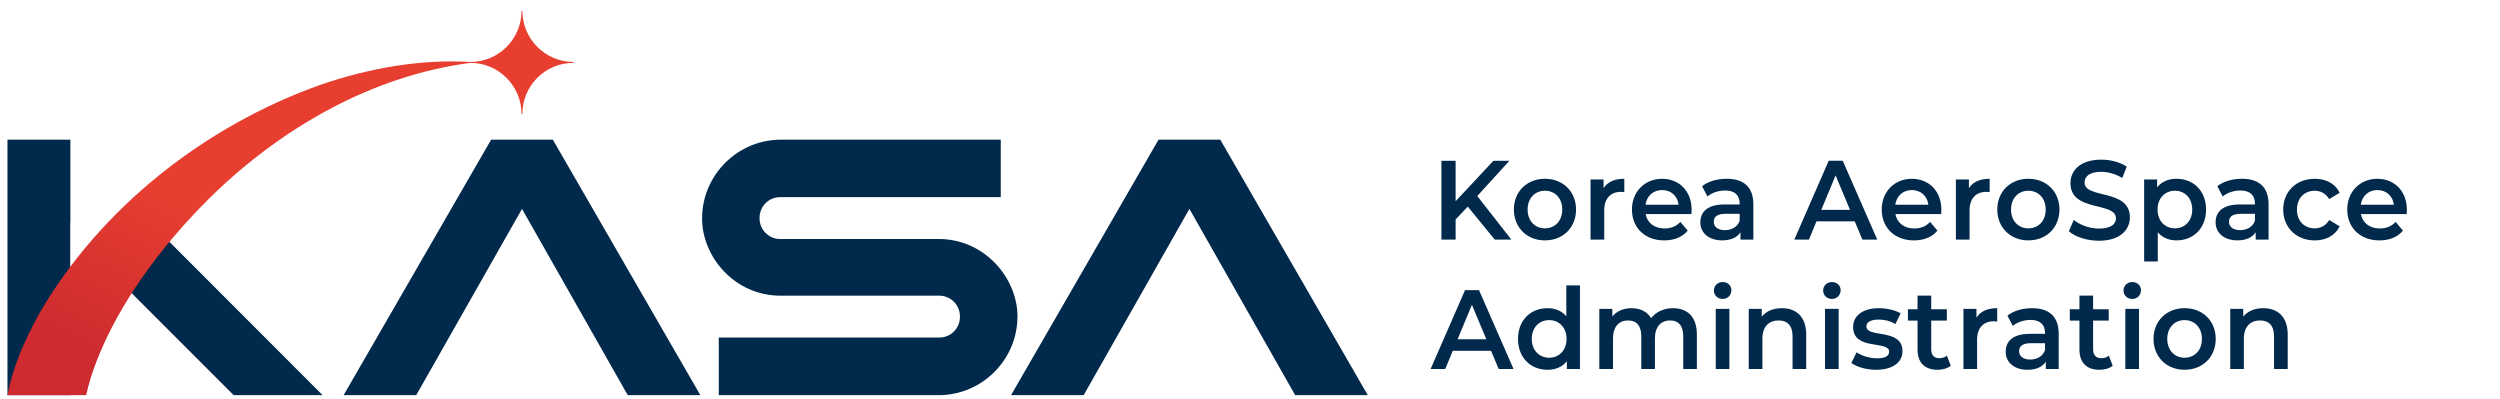 <?xml version="1.0" encoding="utf-8"?>
<!-- Generator: Adobe Illustrator 16.0.0, SVG Export Plug-In . SVG Version: 6.00 Build 0)  -->
<!DOCTYPE svg PUBLIC "-//W3C//DTD SVG 1.1//EN" "http://www.w3.org/Graphics/SVG/1.1/DTD/svg11.dtd">
<svg version="1.1" id="Layer_1" xmlns="http://www.w3.org/2000/svg" xmlns:xlink="http://www.w3.org/1999/xlink" x="0px" y="0px"
	 width="188px" height="30px" viewBox="0 0 188 30" enable-background="new 0 0 188 30" xml:space="preserve">
<g>
	<polygon fill="#00294B" points="9.771,21.914 17.57,29.715 24.258,29.715 12.581,18.027 	"/>
	<polygon fill="#00294B" points="91.81,10.583 91.764,10.502 87.123,10.502 76.031,29.715 81.491,29.715 89.444,15.709
		97.351,29.635 97.396,29.715 102.856,29.715 	"/>
	<polygon fill="#00294B" points="36.933,10.503 25.841,29.715 31.302,29.715 39.254,15.709 47.16,29.635 47.207,29.715
		52.666,29.715 41.574,10.503 	"/>
	<g>
		<path fill="#00294B" d="M70.603,17.973H58.667c-0.855,0-1.548-0.693-1.548-1.547v-0.054c0-0.855,0.693-1.548,1.548-1.548h16.59
			v-4.32H58.719c-3.257,0-5.923,2.667-5.923,5.924c0,2.858,2.413,5.808,5.918,5.808h11.924c0.855,0,1.549,0.694,1.549,1.548v0.052
			c0,0.854-0.693,1.548-1.549,1.548H54.052v4.332h16.537c3.258,0,5.925-2.665,5.925-5.925
			C76.513,20.906,74.033,17.973,70.603,17.973"/>
		<polygon fill="#00294B" points="0.562,29.715 5.292,29.715 5.292,22.913 5.282,22.913 5.282,16.744 5.292,16.744 5.292,10.503
			0.562,10.503 		"/>
	</g>
	<g>
		<defs>
			<path id="SVGID_1_" d="M39.219,0.821c0,2.111-1.728,3.838-3.84,3.838c-3.812-0.22-7.67,0.474-11.292,1.723
				C15.442,9.455,7.55,15.615,2.913,23.645c-1.029,1.894-1.956,3.938-2.352,6.07h5.917c0.097-0.43,0.208-0.856,0.339-1.274
				c1.602-5.091,5.341-10.026,9.136-13.735c5.289-5.132,12.033-9.008,19.425-9.98c2.112,0,3.84,1.729,3.84,3.839h0.065
				c0-2.12,1.719-3.839,3.838-3.839V4.659c-2.111,0-3.838-1.727-3.838-3.838H39.219z"/>
		</defs>
		<clipPath id="SVGID_2_">
			<use xlink:href="#SVGID_1_"  overflow="visible"/>
		</clipPath>

			<linearGradient id="SVGID_3_" gradientUnits="userSpaceOnUse" x1="-76.354" y1="115.121" x2="-75.736" y2="115.121" gradientTransform="matrix(-9.255 19.088 19.088 9.255 -2883.795 410.375)">
			<stop  offset="0" style="stop-color:#E73E30"/>
			<stop  offset="1" style="stop-color:#CD2B30"/>
		</linearGradient>
		<polygon clip-path="url(#SVGID_2_)" fill="url(#SVGID_3_)" points="54.466,6.321 35.021,46.423 -10.781,24.215 8.662,-15.887
			"/>
	</g>
	<g>
		<polygon fill="#00294B" points="110.376,15.537 109.463,16.503 109.463,18.019 108.395,18.019 108.395,12.09 109.463,12.09
			109.463,15.13 112.306,12.09 113.506,12.09 111.091,14.742 113.655,18.019 112.405,18.019 		"/>
		<path fill="#00294B" d="M113.843,15.758c0-1.356,0.985-2.313,2.334-2.313c1.362,0,2.341,0.957,2.341,2.313
			c0,1.354-0.979,2.319-2.341,2.319C114.828,18.077,113.843,17.111,113.843,15.758 M117.482,15.758c0-0.865-0.558-1.415-1.306-1.415
			c-0.738,0-1.3,0.55-1.3,1.415c0,0.863,0.562,1.414,1.3,1.414C116.925,17.172,117.482,16.621,117.482,15.758"/>
		<path fill="#00294B" d="M122.149,13.444v1.008c-0.091-0.016-0.166-0.025-0.239-0.025c-0.78,0-1.272,0.475-1.272,1.396v2.194
			h-1.029v-4.523h0.979v0.661C120.884,13.682,121.417,13.444,122.149,13.444"/>
		<path fill="#00294B" d="M127.192,16.096h-3.441c0.123,0.66,0.655,1.085,1.422,1.085c0.492,0,0.879-0.161,1.19-0.492l0.552,0.652
			c-0.396,0.483-1.013,0.736-1.767,0.736c-1.472,0-2.426-0.973-2.426-2.319c0-1.347,0.964-2.313,2.27-2.313
			c1.281,0,2.219,0.924,2.219,2.339C127.211,15.866,127.201,15.995,127.192,16.096 M123.742,15.394h2.49
			c-0.084-0.653-0.567-1.102-1.24-1.102C124.325,14.292,123.84,14.732,123.742,15.394"/>
		<path fill="#00294B" d="M131.853,15.367v2.651h-0.97v-0.551c-0.247,0.391-0.723,0.609-1.38,0.609
			c-1.004,0-1.637-0.566-1.637-1.355c0-0.753,0.492-1.346,1.824-1.346h1.133v-0.067c0-0.618-0.361-0.983-1.09-0.983
			c-0.493,0-1.004,0.169-1.334,0.449l-0.401-0.771c0.469-0.373,1.149-0.56,1.856-0.56C131.12,13.444,131.853,14.063,131.853,15.367
			 M130.823,16.604v-0.526h-1.06c-0.697,0-0.887,0.272-0.887,0.602c0,0.382,0.313,0.628,0.838,0.628
			C130.216,17.308,130.652,17.07,130.823,16.604"/>
		<path fill="#00294B" d="M139.476,16.646H136.6l-0.567,1.372h-1.101l2.587-5.929h1.055l2.596,5.929h-1.118L139.476,16.646z
			 M139.121,15.783l-1.084-2.593l-1.076,2.593H139.121z"/>
		<path fill="#00294B" d="M145.975,16.096h-3.443c0.125,0.66,0.657,1.085,1.422,1.085c0.492,0,0.879-0.161,1.19-0.492l0.552,0.652
			c-0.394,0.483-1.011,0.736-1.768,0.736c-1.468,0-2.422-0.973-2.422-2.319c0-1.347,0.961-2.313,2.266-2.313
			c1.282,0,2.22,0.924,2.22,2.339C145.991,15.866,145.984,15.995,145.975,16.096 M142.524,15.394h2.488
			c-0.082-0.653-0.567-1.102-1.241-1.102C143.108,14.292,142.622,14.732,142.524,15.394"/>
		<path fill="#00294B" d="M149.622,13.444v1.008c-0.09-0.016-0.165-0.025-0.237-0.025c-0.781,0-1.274,0.475-1.274,1.396v2.194
			h-1.028v-4.523h0.979v0.661C148.356,13.682,148.891,13.444,149.622,13.444"/>
		<path fill="#00294B" d="M150.196,15.758c0-1.356,0.985-2.313,2.334-2.313c1.363,0,2.341,0.957,2.341,2.313
			c0,1.354-0.978,2.319-2.341,2.319C151.182,18.077,150.196,17.111,150.196,15.758 M153.837,15.758c0-0.865-0.559-1.415-1.307-1.415
			c-0.739,0-1.299,0.55-1.299,1.415c0,0.863,0.56,1.414,1.299,1.414C153.278,17.172,153.837,16.621,153.837,15.758"/>
		<path fill="#00294B" d="M155.579,17.392l0.368-0.854c0.461,0.38,1.191,0.651,1.897,0.651c0.897,0,1.274-0.33,1.274-0.771
			c0-1.278-3.419-0.439-3.419-2.643c0-0.957,0.74-1.77,2.316-1.77c0.691,0,1.415,0.187,1.917,0.525l-0.337,0.855
			c-0.518-0.314-1.085-0.465-1.587-0.465c-0.888,0-1.249,0.355-1.249,0.804c0,1.261,3.409,0.44,3.409,2.617
			c0,0.949-0.745,1.763-2.325,1.763C156.95,18.104,156.054,17.815,155.579,17.392"/>
		<path fill="#00294B" d="M165.896,15.758c0,1.404-0.945,2.319-2.226,2.319c-0.559,0-1.051-0.194-1.405-0.609v2.194h-1.025v-6.167
			h0.976v0.593c0.345-0.432,0.854-0.644,1.455-0.644C164.951,13.444,165.896,14.359,165.896,15.758 M164.855,15.758
			c0-0.865-0.56-1.415-1.3-1.415c-0.739,0-1.307,0.55-1.307,1.415c0,0.863,0.567,1.414,1.307,1.414
			C164.296,17.172,164.855,16.621,164.855,15.758"/>
		<path fill="#00294B" d="M170.597,15.367v2.651h-0.969v-0.551c-0.247,0.391-0.724,0.609-1.382,0.609c-1,0-1.633-0.566-1.633-1.355
			c0-0.753,0.492-1.346,1.823-1.346h1.135v-0.067c0-0.618-0.361-0.983-1.095-0.983c-0.492,0-1.003,0.169-1.331,0.449l-0.401-0.771
			c0.468-0.373,1.15-0.56,1.854-0.56C169.865,13.444,170.597,14.063,170.597,15.367 M169.571,16.604v-0.526h-1.061
			c-0.698,0-0.888,0.272-0.888,0.602c0,0.382,0.313,0.628,0.838,0.628C168.963,17.308,169.397,17.07,169.571,16.604"/>
		<path fill="#00294B" d="M171.697,15.758c0-1.356,0.985-2.313,2.375-2.313c0.854,0,1.536,0.365,1.873,1.051l-0.789,0.475
			c-0.262-0.433-0.657-0.627-1.094-0.627c-0.754,0-1.331,0.542-1.331,1.415c0,0.881,0.577,1.414,1.331,1.414
			c0.437,0,0.832-0.194,1.094-0.627l0.789,0.475c-0.337,0.678-1.02,1.058-1.873,1.058C172.683,18.077,171.697,17.111,171.697,15.758
			"/>
		<path fill="#00294B" d="M180.982,16.096h-3.444c0.124,0.66,0.658,1.085,1.421,1.085c0.493,0,0.88-0.161,1.194-0.492l0.548,0.652
			c-0.393,0.483-1.01,0.736-1.766,0.736c-1.47,0-2.423-0.973-2.423-2.319c0-1.347,0.96-2.313,2.266-2.313
			c1.284,0,2.22,0.924,2.22,2.339C180.998,15.866,180.989,15.995,180.982,16.096 M177.529,15.394h2.49
			c-0.081-0.653-0.567-1.102-1.241-1.102C178.114,14.292,177.629,14.732,177.529,15.394"/>
		<path fill="#00294B" d="M112.125,26.378h-2.877l-0.565,1.371h-1.102l2.59-5.93h1.05l2.597,5.93h-1.116L112.125,26.378z
			 M111.773,25.515l-1.085-2.595l-1.078,2.595H111.773z"/>
		<path fill="#00294B" d="M118.813,21.464v6.285h-0.986v-0.585c-0.345,0.434-0.854,0.644-1.454,0.644
			c-1.274,0-2.219-0.915-2.219-2.32c0-1.406,0.944-2.313,2.219-2.313c0.567,0,1.068,0.194,1.413,0.611v-2.322H118.813z
			 M117.804,25.487c0-0.863-0.567-1.415-1.309-1.415c-0.739,0-1.306,0.552-1.306,1.415s0.566,1.414,1.306,1.414
			C117.236,26.901,117.804,26.351,117.804,25.487"/>
		<path fill="#00294B" d="M127.604,25.157v2.592h-1.025v-2.456c0-0.806-0.361-1.196-0.985-1.196c-0.676,0-1.144,0.459-1.144,1.356
			v2.296h-1.025v-2.456c0-0.806-0.362-1.196-0.988-1.196c-0.682,0-1.141,0.459-1.141,1.356v2.296h-1.028v-4.522h0.979v0.574
			c0.327-0.407,0.839-0.626,1.438-0.626c0.642,0,1.175,0.246,1.479,0.755c0.354-0.468,0.945-0.755,1.644-0.755
			C126.865,23.175,127.604,23.795,127.604,25.157"/>
		<path fill="#00294B" d="M128.885,21.845c0-0.355,0.28-0.635,0.657-0.635c0.379,0,0.658,0.261,0.658,0.609
			c0,0.373-0.271,0.662-0.658,0.662C129.165,22.481,128.885,22.201,128.885,21.845 M129.025,23.225h1.025v4.524h-1.025V23.225z"/>
		<path fill="#00294B" d="M135.827,25.157v2.592h-1.026v-2.456c0-0.806-0.386-1.196-1.044-1.196c-0.732,0-1.224,0.459-1.224,1.365
			v2.287h-1.027v-4.522h0.977v0.583c0.339-0.416,0.873-0.635,1.515-0.635C135.048,23.175,135.827,23.795,135.827,25.157"/>
		<path fill="#00294B" d="M137.101,21.845c0-0.355,0.278-0.635,0.656-0.635c0.38,0,0.659,0.261,0.659,0.609
			c0,0.373-0.272,0.662-0.659,0.662C137.379,22.481,137.101,22.201,137.101,21.845 M137.239,23.225h1.028v4.524h-1.028V23.225z"/>
		<path fill="#00294B" d="M139.222,27.299l0.393-0.804c0.387,0.262,0.979,0.449,1.53,0.449c0.648,0,0.919-0.188,0.919-0.5
			c0-0.865-2.711-0.052-2.711-1.854c0-0.856,0.747-1.415,1.93-1.415c0.585,0,1.249,0.146,1.645,0.39l-0.396,0.804
			c-0.418-0.253-0.838-0.337-1.256-0.337c-0.624,0-0.923,0.21-0.923,0.509c0,0.913,2.713,0.1,2.713,1.871
			c0,0.847-0.756,1.396-1.987,1.396C140.346,27.808,139.614,27.589,139.222,27.299"/>
		<path fill="#00294B" d="M146.698,27.502c-0.249,0.203-0.616,0.306-0.987,0.306c-0.961,0-1.512-0.524-1.512-1.525v-2.176h-0.723
			v-0.848h0.723v-1.032h1.028v1.032h1.175v0.848h-1.175v2.15c0,0.441,0.212,0.679,0.607,0.679c0.213,0,0.418-0.06,0.574-0.186
			L146.698,27.502z"/>
		<path fill="#00294B" d="M150.189,23.175v1.009c-0.091-0.019-0.164-0.025-0.239-0.025c-0.78,0-1.272,0.473-1.272,1.396v2.194
			h-1.027v-4.524h0.978v0.662C148.925,23.412,149.457,23.175,150.189,23.175"/>
		<path fill="#00294B" d="M154.814,25.098v2.651h-0.969v-0.552c-0.246,0.392-0.724,0.61-1.381,0.61
			c-1.003,0-1.636-0.566-1.636-1.356c0-0.752,0.493-1.347,1.823-1.347h1.135V25.04c0-0.619-0.361-0.983-1.092-0.983
			c-0.493,0-1.003,0.17-1.333,0.449l-0.402-0.772c0.47-0.372,1.15-0.559,1.858-0.559C154.083,23.175,154.814,23.795,154.814,25.098
			 M153.787,26.334v-0.526h-1.06c-0.699,0-0.889,0.273-0.889,0.604c0,0.38,0.314,0.626,0.838,0.626
			C153.179,27.037,153.615,26.8,153.787,26.334"/>
		<path fill="#00294B" d="M158.873,27.502c-0.245,0.203-0.617,0.306-0.987,0.306c-0.96,0-1.512-0.524-1.512-1.525v-2.176h-0.724
			v-0.848h0.724v-1.032h1.028v1.032h1.175v0.848h-1.175v2.15c0,0.441,0.215,0.679,0.607,0.679c0.215,0,0.421-0.06,0.577-0.186
			L158.873,27.502z"/>
		<path fill="#00294B" d="M159.688,21.845c0-0.355,0.277-0.635,0.655-0.635c0.379,0,0.657,0.261,0.657,0.609
			c0,0.373-0.271,0.662-0.657,0.662C159.965,22.481,159.688,22.201,159.688,21.845 M159.824,23.225h1.028v4.524h-1.028V23.225z"/>
		<path fill="#00294B" d="M161.944,25.487c0-1.356,0.987-2.313,2.334-2.313c1.365,0,2.344,0.956,2.344,2.313
			c0,1.354-0.979,2.32-2.344,2.32C162.932,27.808,161.944,26.842,161.944,25.487 M165.584,25.487c0-0.863-0.558-1.415-1.306-1.415
			c-0.738,0-1.3,0.552-1.3,1.415s0.562,1.414,1.3,1.414C165.026,26.901,165.584,26.351,165.584,25.487"/>
		<path fill="#00294B" d="M172.036,25.157v2.592h-1.028v-2.456c0-0.806-0.387-1.196-1.044-1.196c-0.731,0-1.225,0.459-1.225,1.365
			v2.287h-1.025v-4.522h0.978v0.583c0.334-0.416,0.87-0.635,1.512-0.635C171.254,23.175,172.036,23.795,172.036,25.157"/>
	</g>
</g>
</svg>
